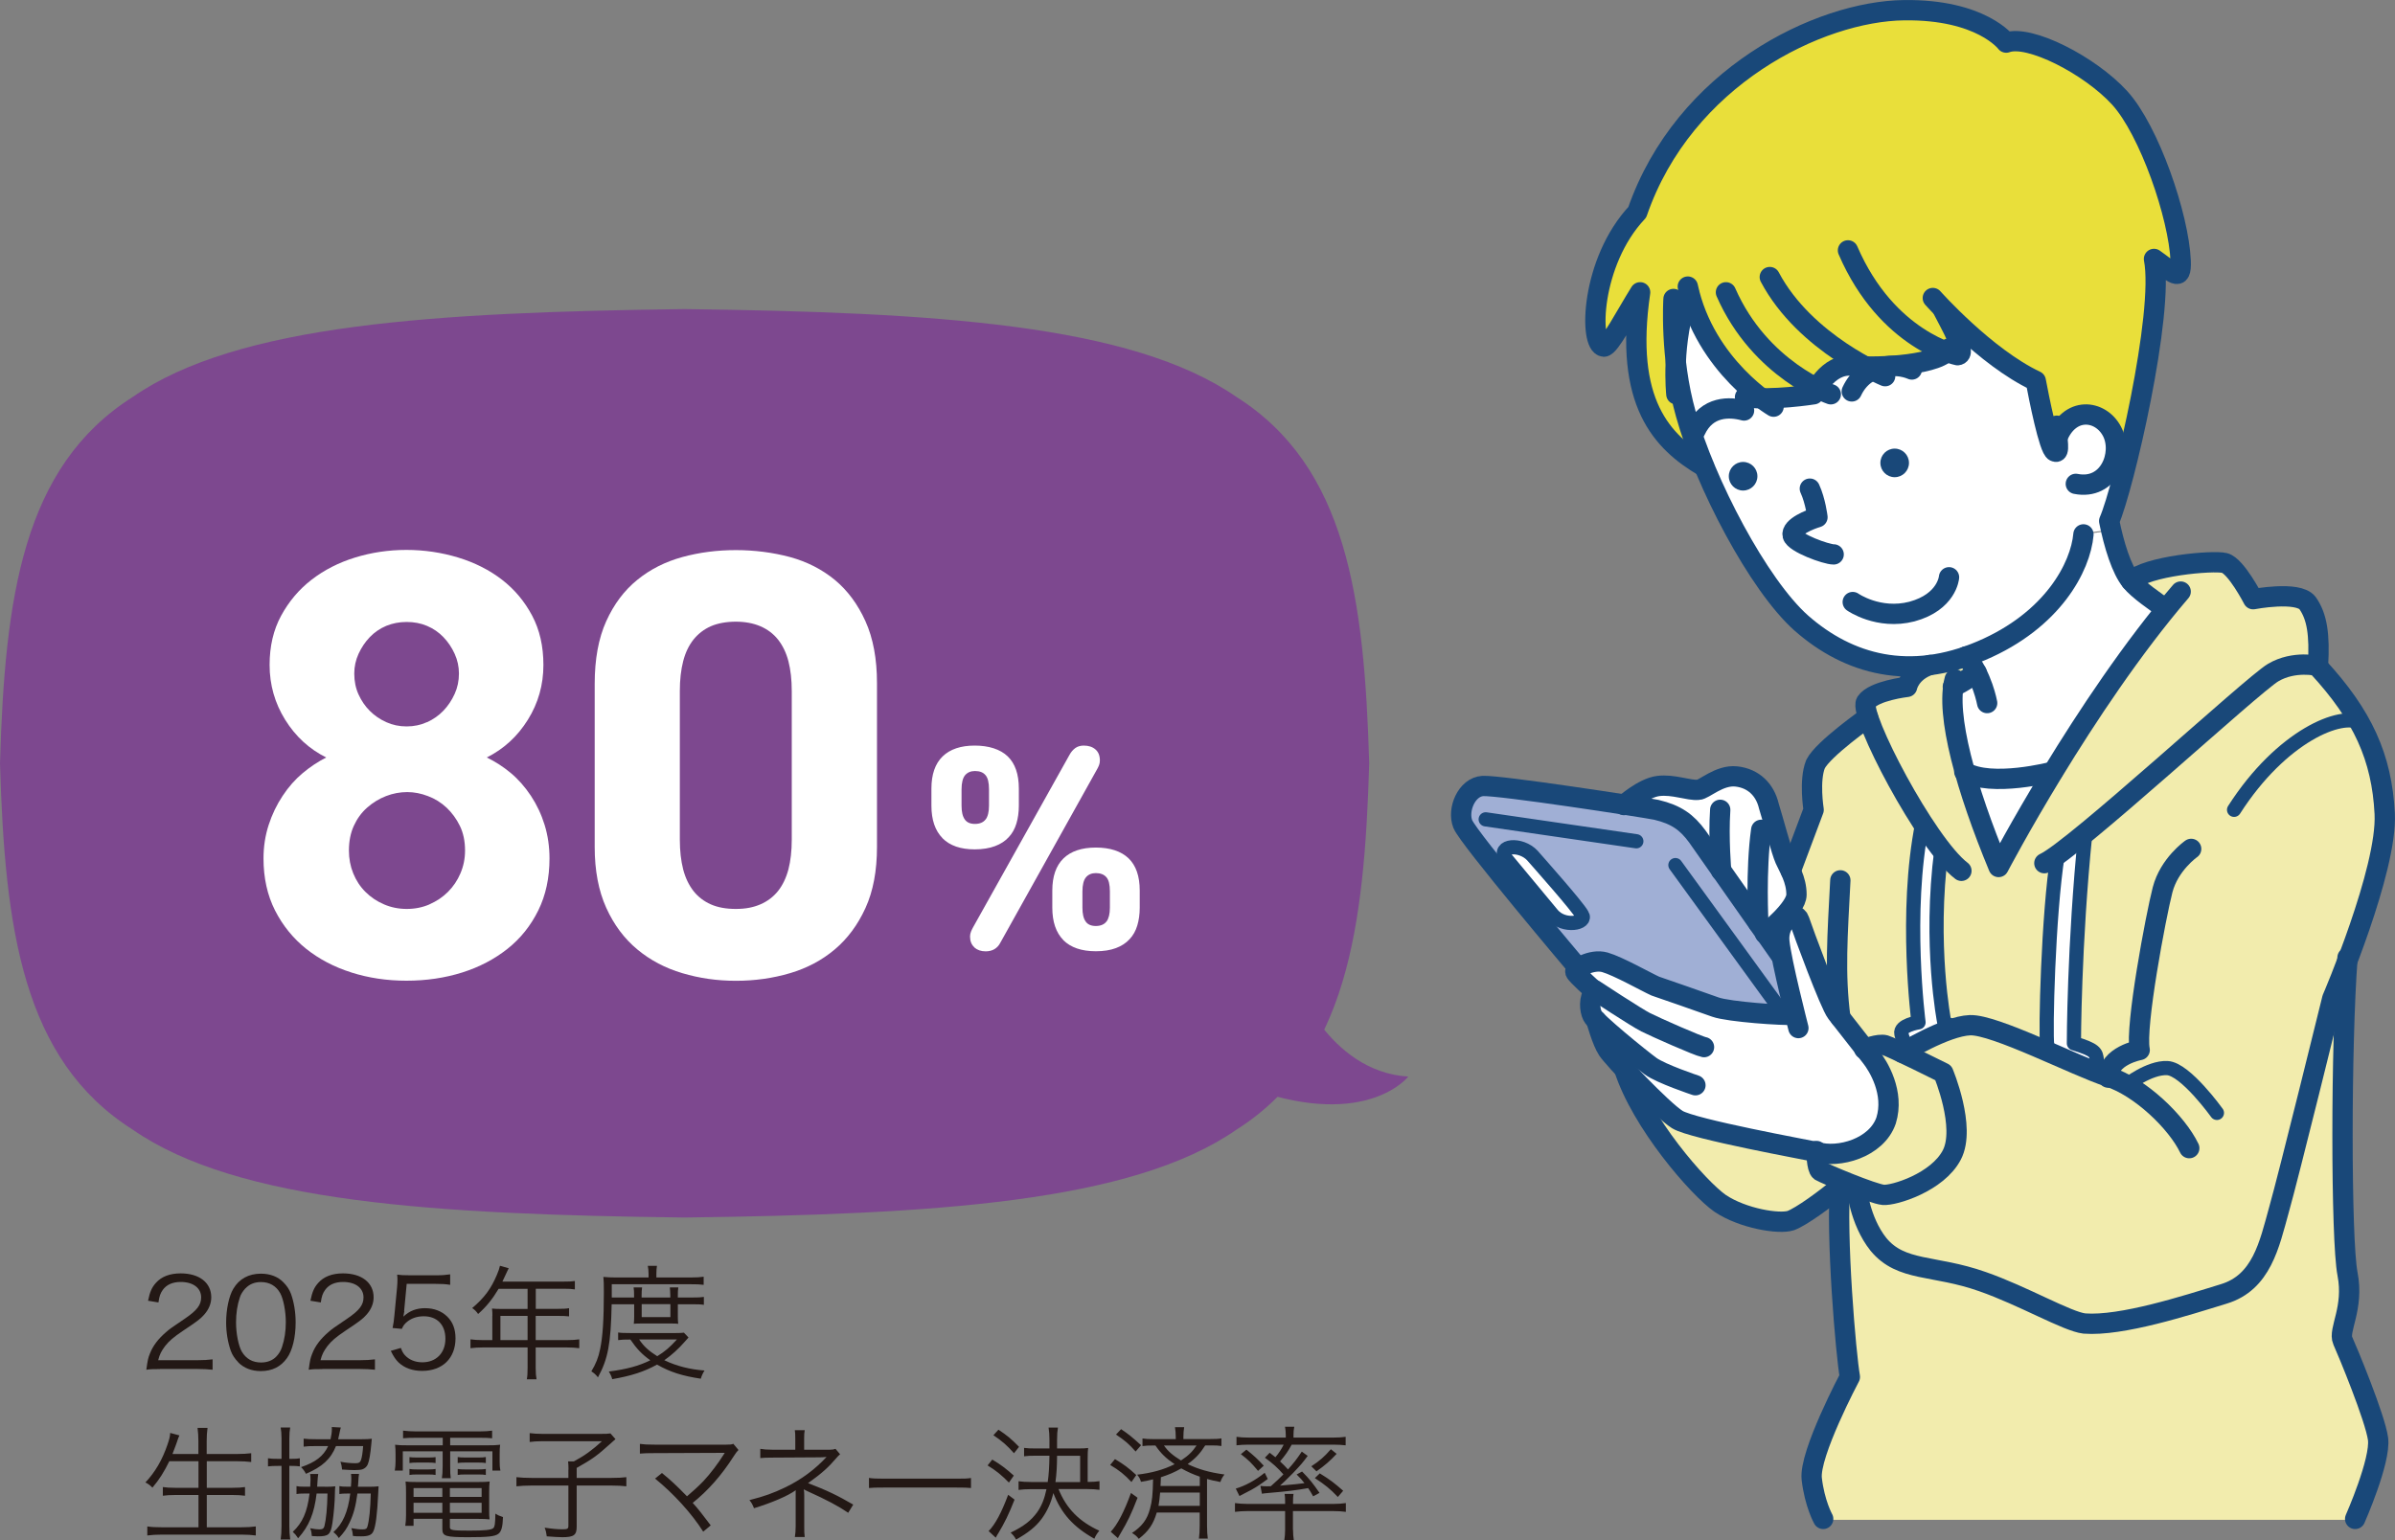 <?xml version="1.0" encoding="UTF-8"?>
<svg id="_レイヤー_2" data-name="レイヤー_2" xmlns="http://www.w3.org/2000/svg" viewBox="0 0 251.22 161.63">
  <rect x="0" y="0" width="251.22" height="161.63" fill="#808080" stroke="none"/>
  <defs>
    <style>
      .cls-1 {
        fill: #a0afd5;
      }

      .cls-2 {
        fill: #194879;
      }

      .cls-3 {
        fill: #231815;
      }

      .cls-4 {
        fill: #f2ecad;
      }

      .cls-5 {
        fill: #fff;
      }

      .cls-6 {
        fill: #e9df3a;
      }

      .cls-7 {
        stroke-width: 2.13px;
      }

      .cls-7, .cls-8 {
        fill: none;
        stroke: #194879;
        stroke-linecap: round;
        stroke-linejoin: round;
      }

      .cls-8 {
        stroke-width: 1.49px;
      }

      .cls-9 {
        fill: #7d488f;
      }
    </style>
  </defs>
  <g id="_文字" data-name="文字">
    <g>
      <g>
        <path class="cls-4" d="M243.14,69.97c4.7,5.1,6.7,9.5,7,15.4.1,3.7-2.2,10.6-3.9,15.1h0c-.9,2.5-1.7,4.2-1.7,4.2,0,0-4.6,18.6-5.6,22.2-1,3.6-1.8,7.6-5.8,8.8-3.9,1.2-10.7,3.4-14.6,3.1-1.8-.2-6.4-2.9-10.7-4.3-5.1-1.8-8.5-1.1-10.9-3.9-2-2.5-2.3-6-2.3-6,1.2.5,2.4.9,2.8.9,1.1.2,5.7-1.3,7.2-4.2,1.5-3-.9-8.6-.9-8.6,0,0-2.5-1.3-4.3-2.1,0,0,.2-.1.6-.4,1.1-.6,3.2-1.8,5.1-2.2.5-.1,1-.2,1.4-.2,1.3-.1,4.2,1.1,7.1,2.3,2,.9,4.1,1.8,5.7,2.4.1-.1.6-.7.5-1.3-.1-.7-.1-1-2.4-1.7,0,0,0-10.2,1.2-22.1,6.6-5.4,18-15.8,19.7-16.8,2.4-1.3,4.8-.6,4.8-.6Z"/>
        <path class="cls-5" d="M219.94,111.17c.1.6-.3,1.2-.5,1.3-1.6-.6-3.7-1.6-5.7-2.4l1-.3c-.2-1.2.1-13.6,1-20h0c.8-.6,1.8-1.3,2.9-2.3-1.2,11.8-1.2,22.1-1.2,22.1,2.4.6,2.4.9,2.5,1.6Z"/>
        <path class="cls-5" d="M215.34,80.97c-3.5,5.7-5.7,10-5.7,10-1.5-3.5-2.7-7-3.6-10,2.7,1.6,8.8.1,9.3,0Z"/>
        <path class="cls-5" d="M221.44,55.67c.5,2.2,1.2,4.3,2.1,5.3.7.9,2.6,2.2,3.6,2.9-4.5,5.5-8.6,11.9-11.8,17h0c-.5.1-6.6,1.6-9.3,0-1-3.6-1.5-6.8-1.2-8.9,1-.4,2.5-1.5,2.5-1.5-.3-.6-.7-1.2-1.1-1.7.5-.2,1-.4,1.6-.6,7.5-3.2,10.4-8.7,10.7-12.1l2.9-.4Z"/>
        <path class="cls-4" d="M223.54,60.97c1.6-1.6,8.7-2.2,9.8-1.9,1.1.3,3,3.8,3,3.8,0,0,4.7-.9,5.7.4,1,1.3,1.3,3.2,1.1,6.6,0,0-2.5-.7-4.7.7-1.7,1-13.1,11.4-19.7,16.8-1.1.9-2.1,1.7-2.9,2.3h0c-1,6.3-1.3,18.8-1,20l-1,.3c-2.9-1.3-5.8-2.4-7.1-2.3-.4,0-.9.1-1.4.2,0,0-.7-.2-1.3-.6,0,0-1.5-8.1-.3-18.1-.6-.8-1.3-1.8-2-2.8-2.5-3.8-4.9-8.6-5.7-11.1-.3-.8-.3-1.4-.2-1.6.8-1.3,4.3-1.6,4.3-1.6,0,0,.2-1.7,2.4-2.3h0c1.2-.2,2.5-.5,3.8-.9.4.6.8,1.2,1.1,1.7,0,0-1.5,1.1-2.5,1.5-.3,2.1.2,5.2,1.2,8.9.9,3.1,2.1,6.5,3.6,10,0,0,2.2-4.3,5.7-10h0c3.1-5.1,7.3-11.5,11.8-17-1.1-.7-3-2.1-3.7-3Z"/>
        <path class="cls-5" d="M200.14,110.17s-.4-.8-.6-1.6c-.2-.9,1.8-1.2,1.8-1.2,0,0-1.4-11.5.4-20.9.7,1,1.3,2,2,2.8-1.3,10,.3,18.1.3,18.1.7.4,1.3.6,1.3.6-1.9.4-4.1,1.6-5.2,2.2Z"/>
        <path class="cls-5" d="M198.34,38.37h-.4c.1.1.3,0,.4,0Z"/>
        <path class="cls-4" d="M193.04,123.87c-1-.4-1.9-.8-2.1-.9-.5-.3-.4-2.1-.4-2.1,2.3.7,6.3-.4,7.3-3.2.9-2.9-.8-5.7-1.6-6.8,0,0-.2-.3-.6-.7,0,0,1.5-.6,2.2-.4.2.1.9.4,1.8.8,1.8.9,4.3,2.1,4.3,2.1,0,0,2.4,5.7.9,8.6-1.5,2.9-6.1,4.3-7.2,4.2-.5-.1-1.6-.4-2.8-.9-.7-.2-1.3-.5-1.8-.7Z"/>
        <path class="cls-5" d="M195.84,38.47h2.1c-.5.1-1,.2-1.4.4h0c-.3-.1-.5-.3-.7-.4Z"/>
        <path class="cls-4" d="M246.24,100.47c-.7,9.1-.7,29.6,0,33.2.7,3.6-1,5.8-.5,7,.5,1.1,3.4,8.1,3.7,10.4s-2.4,8.4-2.4,8.4h-56s-.9-1.6-1.2-4.2c-.3-2.6,4-10.7,4-10.7-.4-2.1-1.4-13.8-1-19.9,0-.3,0-.5.1-.8.5.2,1.1.5,1.7.7,0,0,.3,3.6,2.3,6,2.3,2.8,5.7,2.1,10.9,3.9,4.3,1.5,8.9,4.2,10.7,4.3,3.9.3,10.7-1.8,14.6-3.1,3.9-1.2,4.8-5.2,5.8-8.8,1-3.6,5.6-22.2,5.6-22.2,0,0,.8-1.7,1.7-4.2Z"/>
        <path class="cls-4" d="M188.64,96.47c-.4-1.2-2.3.1-2.1,2.2,0,.4.1.8.2,1.4h0l-1.6-2.1s3.3-2.6,3.3-4.1c0-1-.3-1.8-.6-2.5l2.4-6.4s-.4-3.1.3-4.7c.7-1.7,5.5-5,5.5-5,.8,2.5,3.3,7.3,5.7,11.1-1.8,9.4-.4,20.9-.4,20.9,0,0-2,.3-1.8,1.2.2.9.6,1.6.6,1.6-.4.2-.6.4-.6.4-.8-.4-1.5-.7-1.8-.8-.7-.2-2.2.4-2.2.4-.7-.9-1.9-2.3-2.6-3.2-.2-.3-.4-.5-.5-.6-.6-1-3.4-8.5-3.8-9.8Z"/>
        <path class="cls-5" d="M221.64,48.47l1.3.3c-.7,2.8-1.3,5-1.8,5.9.1.3.1.6.2.9l-2.9.4c-.2,3.5-3.1,9-10.6,12.3-.5.2-1.1.4-1.6.6-1.3.4-2.6.8-3.8.9-5.2.7-9.8-1.1-13.6-4.4-3.4-3-7.5-10.1-10.2-16.4-.8-1.9-1.5-3.8-1.9-5.4-.5-1.8-.8-3.6-1-5.2h0c.1-2,.4-4.8,1.3-7.5,1.4,5.8,5.5,9.5,7.6,11.1,2.6,0,5.5-.4,5.5-.4,0,0,.1-.3.4-.7.6-.9,1.8-2.5,3.8-2.3.4,0,.9.1,1.5.1.2.1.5.2.7.3h0c.5-.2,1-.3,1.4-.4h.7c2.4-.2,4.8-.6,5.5-1.4.7.3,1.2.4,1.2.4,1.1-.1-.8-3.3-1.5-4.7,1.9,2,5.8,5.7,9.6,7.4.3,1.6,1.4,7.2,2,7.4.4.1.4-.6.3-1.5,1.3-3.4,4.5-2.9,5.7-.6.5.7.6,1.8.2,2.9Z"/>
        <path class="cls-5" d="M174.14,82.47c1.6-.2,3.2.5,4.2.4.6,0,2.1-1.7,4-1.4,1.8.2,2.9,1.5,3.4,3.1.5,1.7,1.3,4.7,1.7,5.6.1.4.3.7.5,1.2.3.7.6,1.5.6,2.5,0,1.5-3.3,4.1-3.3,4.1l-.7-1-3.9-5.5-2.5-3.6c-1.1-1.5-2.2-2.4-4.3-2.8-.4-.1-1.6-.3-3.3-.5-.1-.1,2-1.8,3.6-2.1Z"/>
        <path class="cls-4" d="M170.34,112.07c1.8,2,4.5,4.7,5.6,5.3,1.5,1,13.7,3.2,14.6,3.4,0,0,0,1.8.4,2.1.2.1,1,.5,2.1.9,0,.2,0,.5-.1.8-1.5,1.1-4,3.1-5.1,3.5-1.1.4-5-.2-7.4-1.8-2.3-1.6-8.3-8.5-10.1-14.2Z"/>
        <path class="cls-6" d="M222.34,10.37c3,3.4,6.2,12.4,6.4,17.1.1,2.4-.8,1.2-2.8-.2.8,4.1-1.2,14.6-2.9,21.6l-1.3-.3c.3-1,.3-2.2-.2-3.2-1.2-2.3-4.4-2.7-5.7.6.1.9.1,1.7-.3,1.5-.6-.2-1.7-5.8-2-7.4-3.8-1.8-7.7-5.5-9.6-7.4.6,1.4,2.6,4.6,1.5,4.7,0,0-.4-.1-1.2-.4-.8.8-3.2,1.3-5.5,1.4h-.7c-.8,0-1.5.1-2.1,0-.6,0-1.1,0-1.5-.1-1.9-.2-3.2,1.4-3.8,2.3-.2.4-.4.7-.4.7,0,0-2.9.4-5.5.4-2.1-1.6-6.1-5.2-7.6-11.1-1,2.8-1.3,5.5-1.3,7.5h0c.2,1.6.5,3.5,1,5.2s1.1,3.5,1.9,5.4h0c-4.4-2.6-8.4-6.7-6.7-18.3-1.5,2.4-3.2,5.7-3.8,5.7-1.6-.1-1.3-8.9,3.5-14.1,4.9-14.2,19.1-21.1,28-21.2,8.1,0,10.7,3.5,10.7,3.5,2.4-.6,8.8,2.6,11.9,6.1Z"/>
        <path class="cls-5" d="M167.24,103.87s-2-1.7-2-2c0-.1.1-.2.4-.4.6-.4,1.8-.9,2.7-.6,1.4.4,4.5,2.2,5.3,2.5.9.4,4.8,1.7,6.3,2.2,1.4.5,7.3.9,8.2.8-.4-1.7-1.1-4.4-1.4-6.3-.1-.6-.2-1-.2-1.4-.2-2.1,1.8-3.5,2.1-2.2.3,1.2,3.2,8.8,3.9,9.7.1.2.3.4.5.6.7.9,1.9,2.4,2.6,3.2.3.4.6.7.6.7.8,1,2.5,3.9,1.6,6.8-.9,2.8-5,3.9-7.3,3.2-.9-.2-13-2.4-14.6-3.4-1-.7-3.8-3.4-5.6-5.3-.9-.9-1.5-1.7-1.7-2-.6-.9-1.2-3.1-1.2-3.1-.3-.3-.4-.5-.5-.6-.2-.4-.4-1.6.3-2.4Z"/>
        <path class="cls-5" d="M160.84,89.87c.7.8,4.6,5.2,5.2,6.2.5.9-1.9,1.4-3.1,0l-4.9-5.9c-1-1.5,1.5-1.7,2.8-.3Z"/>
        <path class="cls-1" d="M162.94,96.07c1.2,1.4,3.7.9,3.1,0-.5-.9-4.5-5.4-5.2-6.2-1.3-1.4-3.8-1.2-2.9.2l5,6ZM168.24,100.87c-1-.3-2.2.2-2.7.6,0,0-11.4-13.6-12.1-15-.6-1.4.4-3.9,2.1-4,1.3,0,9.9,1.2,14.9,2,1.7.3,2.9.5,3.3.5,2.1.5,3.2,1.3,4.3,2.8l2.5,3.6,3.9,5.5.7,1,1.5,2.2h0c.3,1.9,1,4.7,1.4,6.3-1,.1-6.8-.3-8.2-.8-1.4-.5-5.4-1.9-6.3-2.2-.8-.3-3.9-2.1-5.3-2.5Z"/>
      </g>
      <circle class="cls-2" cx="182.84" cy="49.97" r="1.5"/>
      <circle class="cls-2" cx="198.74" cy="48.57" r="1.5"/>
      <path class="cls-7" d="M188.14,106.47c-1,.1-6.8-.3-8.2-.8-1.4-.5-5.4-1.9-6.3-2.2-.9-.4-3.9-2.1-5.3-2.5s-3.2.7-3.1,1,2,2,2,2c-.6.8-.5,2-.2,2.6.2.6,5,4.5,6.1,5.3,1.1.8,4.7,2,4.7,2"/>
      <path class="cls-7" d="M167.44,107.07s.6,2.2,1.2,3.1c.6.9,5.7,6.3,7.3,7.3,1.6,1,13.7,3.2,14.6,3.4,2.3.7,6.3-.4,7.3-3.3.9-2.9-.8-5.7-1.6-6.7,0,0-2.9-3.7-3.6-4.6-.7-.9-3.5-8.5-3.9-9.7s-2.3.1-2.1,2.2,2,9.1,2,9.1"/>
      <path class="cls-7" d="M167.24,103.87s4.4,2.9,5.4,3.4,5.5,2.5,6.1,2.6"/>
      <path class="cls-7" d="M186.74,100.17l-8.7-12.4c-1.1-1.5-2.2-2.3-4.3-2.8-1.5-.3-16.5-2.6-18.2-2.5s-2.7,2.5-2.1,4,12.1,15.1,12.1,15.1"/>
      <line class="cls-8" x1="175.74" y1="90.77" x2="187.14" y2="106.47"/>
      <line class="cls-8" x1="155.84" y1="85.97" x2="171.64" y2="88.27"/>
      <path class="cls-8" d="M157.94,90.07l4.9,5.9c1.2,1.4,3.7.9,3.1,0-.5-.9-4.5-5.4-5.2-6.2-1.2-1.3-3.7-1.1-2.8.3Z"/>
      <path class="cls-7" d="M180.44,84.97c-.2,3,.1,6.4.1,6.4"/>
      <path class="cls-7" d="M184.74,87.07c-.6,4.3-.3,9.8-.3,9.8"/>
      <path class="cls-7" d="M185.14,97.97s3.3-2.6,3.3-4.1c0-1.6-.8-2.8-1.2-3.7s-1.2-4-1.7-5.6c-.4-1.7-1.6-2.9-3.4-3.1s-3.4,1.4-4,1.4c-1,.1-2.6-.6-4.2-.4s-3.6,2-3.6,2"/>
      <path class="cls-7" d="M175.54,31.37s-.4,6.1,1.3,12.1c2,7.2,7.6,17.9,12.1,21.9,5,4.4,11.4,6.1,18.9,2.9,7.5-3.2,10.4-8.8,10.7-12.2"/>
      <path class="cls-7" d="M189.84,51.27c.6,1.3.8,3,.8,3-.7.2-2.8,1-2.6,1.9.2.8,3.5,2,4.3,2"/>
      <path class="cls-7" d="M194.34,63.17s2.7,1.9,6.2,1c3.7-1,3.9-3.6,3.9-3.6"/>
      <path class="cls-7" d="M215.74,46.07c1.3-3.5,4.6-3.1,5.8-.8,1.2,2.3-.3,6.2-3.8,5.5"/>
      <path class="cls-7" d="M215.74,44.67c0,1.4.4,3-.2,2.7-.6-.2-1.7-5.8-2-7.4-5.3-2.5-10.8-8.7-10.8-8.7"/>
      <path class="cls-7" d="M193.84,26.27c4.1,9.5,11.5,11,11.5,11,1.1-.1-.8-3.3-1.5-4.7"/>
      <path class="cls-7" d="M185.64,29.07c3.7,7,12.1,10.4,12.1,10.4"/>
      <path class="cls-7" d="M181.04,30.67c3.6,8.2,11,10.7,11,10.7"/>
      <path class="cls-7" d="M177.04,30.07c1.8,8.4,9,12.6,9,12.6"/>
      <path class="cls-7" d="M177.14,30.67c-1.9,5.3-1.3,10.7-1.3,10.7"/>
      <path class="cls-7" d="M178.74,48.97c-4.4-2.6-8.4-6.7-6.7-18.3-1.5,2.4-3.2,5.7-3.8,5.7-1.6-.1-1.4-8.9,3.5-14.1,4.9-14.2,19.1-21.1,28-21.2,8.1-.1,10.7,3.4,10.7,3.4,2.4-.9,8.8,2.4,11.9,5.8,3.1,3.4,6.2,12.4,6.4,17.1.1,2.4-.8,1.2-2.8-.2,1.1,5.7-3.2,24.1-4.7,27.5.5,2.5,1.3,5.1,2.3,6.3.7.9,2.6,2.2,3.6,2.9"/>
      <path class="cls-7" d="M177.84,45.17c1.2-2.6,3.6-2.5,5.1-2.1"/>
      <path class="cls-7" d="M194.24,41.07c1.4-3,4.7-3,6.3-2.3"/>
      <path class="cls-7" d="M183.04,41.67c2.8.4,7.2-.3,7.2-.3,0,0,1.4-3.3,4.1-3s9.4-.1,10.1-1.8"/>
      <path class="cls-7" d="M206.24,68.87c1.7,2.1,2.2,4.9,2.2,4.9"/>
      <path class="cls-7" d="M228.74,62.07c-10.2,11.9-19.1,28.9-19.1,28.9-3.4-8.2-5.6-16-4.6-19.7"/>
      <path class="cls-7" d="M204.84,72.07c1-.4,2.5-1.5,2.5-1.5"/>
      <path class="cls-7" d="M202.44,69.77c-2.1.7-2.4,2.3-2.4,2.3,0,0-3.5.4-4.3,1.6-.8,1.3,6.3,14.9,10,17.7"/>
      <path class="cls-7" d="M214.44,90.57c3.1-1.4,21.8-18.7,24-20,2.2-1.3,4.7-.7,4.7-.7.2-3.3-.1-5.2-1.1-6.6-1-1.3-5.7-.4-5.7-.4,0,0-1.8-3.5-3-3.8-1.2-.3-8.2.3-9.8,1.9"/>
      <path class="cls-7" d="M243.14,69.97c4.7,5.1,6.7,9.5,7,15.4s-5.5,19.4-5.5,19.4c0,0-4.6,18.7-5.6,22.2-1,3.6-1.8,7.6-5.8,8.8-3.9,1.2-10.7,3.4-14.6,3.1-1.8-.2-6.4-2.9-10.7-4.4-5.1-1.8-8.5-1-10.9-3.9-2-2.5-2.3-6-2.3-6"/>
      <path class="cls-7" d="M199.54,110.47s4.5-2.8,7.1-2.9,11.1,4.3,14.5,5.4c3.4,1.1,7.2,4.8,8.5,7.5"/>
      <path class="cls-8" d="M223.04,113.87s2.4-1.9,4.3-1.8,5.2,4.7,5.2,4.7"/>
      <path class="cls-7" d="M221.14,113.07c0-2.3,3.3-2.9,3.3-2.9-.5-2.4,1.7-14.1,2.4-16.8.7-2.7,3-4.3,3-4.3"/>
      <path class="cls-7" d="M190.54,120.77s0,1.8.4,2.1c.5.3,5.5,2.4,6.6,2.5s5.7-1.3,7.2-4.2c1.5-2.9-.9-8.6-.9-8.6,0,0-5.4-2.7-6.1-2.9-.7-.2-2.2.4-2.2.4"/>
      <path class="cls-7" d="M195.94,75.27s-4.7,3.3-5.5,4.9c-.7,1.7-.2,4.8-.2,4.8l-2.4,6.4"/>
      <path class="cls-7" d="M193.04,92.37c-.3,5.8-.6,9.8,0,14.4"/>
      <path class="cls-7" d="M193.04,123.87c-.5,5.8.6,18.4,1,20.6,0,0-4.3,8.1-4,10.7.3,2.6,1.2,4.2,1.2,4.2"/>
      <path class="cls-7" d="M246.24,100.47c-.7,9.1-.7,29.6,0,33.2s-1,5.9-.5,7,3.4,8.1,3.7,10.3c.3,2.3-2.4,8.4-2.4,8.4"/>
      <path class="cls-7" d="M170.34,112.07c1.8,5.7,7.8,12.6,10.1,14.2,2.4,1.6,6.2,2.2,7.4,1.8,1.1-.4,3.7-2.3,5.1-3.5"/>
      <path class="cls-8" d="M215.84,89.67c-1,6.3-1.3,18.8-1.1,20l-1,.3"/>
      <path class="cls-8" d="M218.74,87.37c-1.2,11.8-1.2,22.1-1.2,22.1,2.3.7,2.3,1,2.4,1.7s-.4,1.3-.4,1.3"/>
      <path class="cls-8" d="M203.64,89.17c-1.3,10,.3,18.1.3,18.1.7.4,1.3.6,1.3.6"/>
      <path class="cls-8" d="M201.64,86.37c-1.9,9.4-.4,20.9-.4,20.9,0,0-2,.3-1.8,1.2.2.9.7,1.6.7,1.6"/>
      <path class="cls-8" d="M234.34,84.97c5-7.8,11.3-10.3,13.3-9.1"/>
      <path class="cls-7" d="M206.04,80.97c2.8,1.7,9.3,0,9.3,0"/>
    </g>
    <g>
      <path class="cls-9" d="M143.62,80.09c-.51-17.35-2.36-31.11-13.91-38.43-11.03-7.67-31.76-8.89-57.9-9.23-26.14.34-46.87,1.56-57.9,9.23C2.36,48.98.51,62.74,0,80.09c.51,17.35,2.36,31.11,13.91,38.43,11.03,7.67,31.76,8.9,57.9,9.23,26.14-.34,46.87-1.56,57.9-9.23,11.55-7.32,13.4-21.08,13.91-38.43Z"/>
      <path class="cls-9" d="M135.72,102.61s3.54,9.84,12,10.35c0,0-4.27,5.51-16.2,1.37l4.19-11.72Z"/>
    </g>
    <g>
      <path class="cls-5" d="M36.87,102.04c-1.81-.57-3.39-1.4-4.76-2.49-1.36-1.09-2.45-2.43-3.26-4.02-.81-1.6-1.21-3.42-1.21-5.46,0-1.23.18-2.4.54-3.51.36-1.11.85-2.13,1.47-3.06.62-.94,1.32-1.73,2.11-2.39.79-.66,1.61-1.2,2.46-1.63-1.79-.89-3.22-2.21-4.31-3.96-1.08-1.74-1.63-3.66-1.63-5.75,0-1.96.4-3.68,1.21-5.17.81-1.49,1.87-2.75,3.19-3.77,1.32-1.02,2.84-1.8,4.56-2.33s3.52-.8,5.39-.8,3.68.27,5.43.8c1.74.53,3.28,1.31,4.6,2.33,1.32,1.02,2.37,2.28,3.16,3.77.79,1.49,1.18,3.21,1.18,5.17,0,2.09-.54,4-1.63,5.75-1.09,1.75-2.52,3.06-4.31,3.96.89.43,1.73.97,2.52,1.63.79.66,1.49,1.46,2.11,2.39.62.94,1.1,1.96,1.44,3.06.34,1.11.51,2.28.51,3.51,0,2.04-.39,3.86-1.18,5.46-.79,1.6-1.86,2.94-3.22,4.02-1.36,1.08-2.95,1.92-4.76,2.49-1.81.57-3.76.86-5.84.86s-3.97-.29-5.78-.86ZM45.04,94.89c.74-.32,1.39-.75,1.95-1.31s.99-1.2,1.31-1.95.48-1.54.48-2.39c0-.98-.18-1.84-.54-2.58-.36-.74-.83-1.38-1.4-1.92-.57-.53-1.22-.94-1.95-1.21-.72-.28-1.45-.42-2.17-.42-.77,0-1.51.14-2.23.42-.72.28-1.38.68-1.98,1.21-.6.53-1.06,1.17-1.4,1.92-.34.75-.51,1.61-.51,2.58,0,.85.15,1.65.45,2.39.3.74.72,1.39,1.28,1.95.55.55,1.2.99,1.95,1.31.74.32,1.54.48,2.39.48s1.65-.16,2.39-.48ZM44.79,75.78c.66-.3,1.23-.7,1.72-1.21.49-.51.88-1.1,1.18-1.76.3-.66.45-1.37.45-2.14,0-.72-.15-1.41-.45-2.07-.3-.66-.69-1.24-1.18-1.75-.49-.51-1.06-.9-1.72-1.18-.66-.28-1.37-.41-2.14-.41s-1.48.14-2.14.41c-.66.28-1.23.67-1.72,1.18-.49.51-.88,1.1-1.18,1.75-.3.66-.45,1.35-.45,2.07,0,.81.15,1.54.45,2.2.3.66.69,1.23,1.18,1.72.49.49,1.06.88,1.72,1.18.66.3,1.37.45,2.14.45s1.48-.15,2.14-.45Z"/>
      <path class="cls-5" d="M90.78,95.28c-.81,1.77-1.88,3.21-3.22,4.34-1.34,1.13-2.9,1.96-4.69,2.49-1.79.53-3.68.8-5.68.8s-3.83-.27-5.62-.8c-1.79-.53-3.36-1.36-4.72-2.49-1.36-1.13-2.45-2.58-3.26-4.37-.81-1.79-1.21-3.92-1.21-6.38v-17.11c0-2.6.4-4.79,1.21-6.58.81-1.79,1.89-3.23,3.26-4.34,1.36-1.11,2.94-1.9,4.72-2.39,1.79-.49,3.66-.73,5.62-.73s3.89.25,5.68.73c1.79.49,3.35,1.29,4.69,2.39,1.34,1.11,2.41,2.55,3.22,4.34.81,1.79,1.21,3.96,1.21,6.51v17.17c0,2.51-.4,4.65-1.21,6.42ZM71.31,88.09c0,1.19.12,2.23.35,3.13.23.89.6,1.65,1.08,2.27.49.62,1.1,1.08,1.82,1.4.72.32,1.6.48,2.62.48s1.84-.16,2.58-.48c.74-.32,1.36-.79,1.85-1.4.49-.62.85-1.37,1.09-2.27.23-.89.35-1.94.35-3.13v-15.58c0-1.19-.12-2.23-.35-3.13-.23-.89-.6-1.65-1.09-2.27-.49-.62-1.11-1.08-1.85-1.4-.75-.32-1.61-.48-2.58-.48s-1.89.16-2.62.48c-.72.32-1.33.79-1.82,1.4-.49.62-.85,1.37-1.08,2.27-.23.89-.35,1.94-.35,3.13v15.58Z"/>
      <path class="cls-5" d="M98.86,87.94c-.77-.78-1.16-1.92-1.16-3.4v-1.8c0-1.48.39-2.61,1.17-3.37.78-.76,1.91-1.14,3.37-1.14s2.68.38,3.46,1.13c.78.75,1.17,1.88,1.17,3.38v1.8c0,.69-.09,1.32-.26,1.88-.17.56-.44,1.04-.81,1.43-.37.4-.84.71-1.43.93-.59.22-1.3.34-2.13.34-1.48,0-2.61-.39-3.38-1.17ZM103.39,85.98c.23-.31.35-.8.35-1.45v-1.71c0-.71-.12-1.21-.37-1.49-.24-.29-.61-.43-1.1-.43-.45,0-.79.15-1.04.44-.24.29-.37.79-.37,1.48v1.71c0,.65.11,1.13.34,1.45.22.32.58.47,1.07.47s.88-.16,1.11-.47ZM102.21,99.4c-.31-.27-.46-.66-.46-1.14,0-.18.04-.36.11-.53.07-.17.15-.33.23-.47l10.09-18.05c.16-.3.37-.54.61-.72.24-.17.54-.26.88-.26.51,0,.92.13,1.23.4.31.26.47.65.47,1.16,0,.18-.03.35-.09.5-.06.15-.12.28-.18.38l-10.18,18.26c-.14.28-.35.5-.61.66-.26.15-.57.23-.92.23-.49,0-.88-.14-1.19-.41ZM111.54,98.64c-.77-.78-1.16-1.92-1.16-3.4v-1.8c0-1.48.39-2.61,1.17-3.37.78-.76,1.92-1.14,3.4-1.14s2.65.38,3.43,1.13c.78.75,1.17,1.88,1.17,3.38v1.8c0,.69-.09,1.32-.26,1.88-.17.56-.44,1.04-.81,1.43-.37.4-.84.71-1.43.93-.59.22-1.29.33-2.1.33-1.5,0-2.64-.39-3.42-1.17ZM116.07,96.69c.23-.32.35-.8.35-1.45v-1.71c0-.71-.12-1.21-.37-1.49-.24-.28-.61-.43-1.1-.43-.45,0-.79.15-1.04.44-.24.29-.37.79-.37,1.48v1.71c0,.65.11,1.13.34,1.45.22.32.58.47,1.07.47s.88-.16,1.11-.47Z"/>
    </g>
    <g>
      <path class="cls-3" d="M16.78,143.65c-.82,0-1.01.01-1.43.07.14-1.02.18-1.22.38-1.71.32-.82.87-1.53,1.68-2.23.45-.39.48-.4,1.98-1.42,1.28-.87,1.71-1.44,1.71-2.23,0-.98-.83-1.62-2.15-1.62-.85,0-1.49.29-1.88.84-.25.35-.36.66-.45,1.31l-1.09-.18c.19-.93.39-1.39.82-1.87.58-.66,1.46-1,2.6-1,1.96,0,3.21.98,3.21,2.51,0,.66-.26,1.28-.76,1.84-.39.44-.73.69-2.2,1.67-1.02.69-1.44,1.05-1.87,1.59-.4.53-.58.88-.74,1.5h4.13c.65,0,1.09-.03,1.58-.09v1.09c-.52-.05-.95-.08-1.59-.08h-3.94Z"/>
      <path class="cls-3" d="M24.99,142.93c-.35-.35-.62-.75-.78-1.19-.32-.91-.49-1.93-.49-2.99,0-1.37.3-2.77.75-3.52.62-1.05,1.62-1.59,2.9-1.59.96,0,1.79.31,2.37.92.36.36.62.76.78,1.19.32.89.49,1.93.49,3.01,0,1.57-.34,2.95-.91,3.74-.65.91-1.55,1.36-2.75,1.36-.96,0-1.76-.31-2.37-.92ZM25.74,135.18c-.27.3-.48.62-.58.95-.27.79-.4,1.67-.4,2.62,0,1.2.26,2.47.61,3.08.45.75,1.13,1.13,2.01,1.13.65,0,1.2-.21,1.59-.61.29-.3.49-.63.61-1.01.27-.8.4-1.66.4-2.62,0-1.13-.25-2.41-.58-3.02-.43-.78-1.13-1.18-2.03-1.18-.67,0-1.2.22-1.62.66Z"/>
      <path class="cls-3" d="M33.81,143.65c-.82,0-1.01.01-1.43.07.14-1.02.18-1.22.38-1.71.32-.82.87-1.53,1.68-2.23.45-.39.48-.4,1.98-1.42,1.28-.87,1.71-1.44,1.71-2.23,0-.98-.83-1.62-2.15-1.62-.85,0-1.49.29-1.88.84-.25.35-.36.66-.45,1.31l-1.09-.18c.19-.93.39-1.39.82-1.87.58-.66,1.46-1,2.6-1,1.96,0,3.21.98,3.21,2.51,0,.66-.26,1.28-.76,1.84-.39.44-.73.69-2.2,1.67-1.02.69-1.44,1.05-1.87,1.59-.4.53-.58.88-.74,1.5h4.13c.65,0,1.09-.03,1.58-.09v1.09c-.52-.05-.95-.08-1.59-.08h-3.94Z"/>
      <path class="cls-3" d="M42.41,137.57q-.03.23-.1.58c.62-.6,1.37-.89,2.27-.89.95,0,1.75.31,2.33.88.58.56.87,1.32.87,2.28,0,2.09-1.36,3.42-3.5,3.42-1.01,0-1.85-.3-2.47-.88-.32-.32-.51-.6-.82-1.22l1.06-.31c.13.36.22.53.41.75.44.49,1.09.76,1.84.76,1.45,0,2.42-.98,2.42-2.47s-.89-2.36-2.27-2.36c-.66,0-1.23.18-1.7.54-.31.25-.45.43-.6.78l-.97-.09c.1-.5.14-.78.19-1.33l.28-2.93c.03-.38.04-.53.04-.78,0-.18,0-.23-.03-.56.4.05.61.07,1.37.07h2.67c.7,0,1-.03,1.52-.1v1.1c-.49-.08-.91-.1-1.52-.1h-3.04l-.27,2.86Z"/>
      <path class="cls-3" d="M51.65,138.06c0-.29-.01-.51-.04-.76.27.03.56.04.92.04h2.81v-2.11h-3.04c-.66,1.1-1.28,1.87-2.15,2.64-.21-.3-.34-.43-.62-.62,1.28-1.09,1.98-2.03,2.59-3.49.17-.38.26-.67.32-.95l.92.26c-.05.1-.09.19-.17.35l-.49,1.05h6.43c.57,0,.84-.01,1.17-.06v.88c-.32-.05-.63-.07-1.17-.07h-2.93v2.11h2.34c.53,0,.82-.01,1.15-.07v.86c-.34-.04-.65-.05-1.14-.05h-2.36v2.54h3.26c.58,0,.95-.03,1.31-.08v.93c-.38-.05-.78-.08-1.31-.08h-3.26v2.14c0,.56.03.87.09,1.2h-1.02c.06-.32.08-.61.08-1.2v-2.14h-4.68c-.53,0-.93.03-1.31.08v-.93c.38.05.74.08,1.31.08h.98v-2.55ZM55.34,140.61v-2.54h-2.85v2.54h2.85Z"/>
      <path class="cls-3" d="M64.16,136.84c-.09,4.2-.38,5.73-1.44,7.68-.23-.3-.41-.45-.69-.63.48-.8.74-1.45.92-2.34.27-1.28.39-3.07.39-5.99,0-.84-.01-1.19-.05-1.58.41.04.83.06,1.33.06h3.41v-.38c0-.32-.03-.57-.08-.84h.96c-.04.23-.06.49-.06.84v.38h3.55c.69,0,1.08-.03,1.41-.08v.85c-.39-.05-.74-.06-1.35-.06h-8.29v1.39s2.34,0,2.34,0v-.21c0-.36-.01-.61-.05-.85h.89c-.04.27-.05.52-.05.84v.22h3.01v-.21c0-.34-.03-.61-.05-.85h.89c-.04.23-.05.48-.05.87v.19h1.55c.58,0,.87-.01,1.18-.06v.83c-.29-.05-.62-.06-1.18-.06h-1.55v1.27c0,.3.01.54.04.78-.26-.03-.35-.03-.84-.03h-2.89c-.52,0-.75,0-.93.03.03-.25.04-.52.04-.78v-1.27h-2.36ZM72.22,140.34c-.16.17-.22.23-.44.49-.6.69-1.33,1.36-2.1,1.89,1.27.61,2.68.97,4.22,1.08-.18.29-.29.52-.39.86-1.94-.29-3.23-.7-4.59-1.48-1.36.75-2.69,1.18-4.7,1.53-.08-.3-.17-.49-.36-.8,1.9-.25,3.12-.58,4.35-1.18-.87-.63-1.42-1.2-2.09-2.18-.62,0-.95.01-1.28.06v-.8c.29.05.65.06,1.31.06h4.7c.41,0,.63-.01.89-.04l.47.5ZM67.04,140.54c.49.73,1,1.19,1.9,1.76.82-.51,1.26-.88,2.07-1.76h-3.98ZM67.31,138.2h3.01v-1.36h-3.01v1.36Z"/>
      <path class="cls-3" d="M17.76,153.32c-.56,1.14-1.05,1.92-1.77,2.77-.26-.26-.41-.38-.74-.54,1.04-1.11,1.77-2.37,2.32-3.98.19-.56.27-.85.28-1.22l.97.26c-.09.18-.16.38-.26.69-.04.12-.19.54-.47,1.26h2.72v-1.37c0-.52-.03-.89-.09-1.37h1.05c-.06.43-.09.83-.09,1.37v1.37h3.19c.58,0,1.04-.03,1.48-.08v.92c-.48-.05-.89-.08-1.46-.08h-3.2v2.79h2.62c.65,0,1.05-.03,1.39-.08v.91c-.38-.05-.78-.08-1.39-.08h-2.62v3.39h3.61c.66,0,1.09-.03,1.53-.09v.95c-.49-.06-.88-.09-1.52-.09h-8.33c-.62,0-1.06.03-1.53.09v-.95c.45.07.87.09,1.52.09h3.85v-3.39h-2.37c-.6,0-1.01.03-1.37.08v-.91c.35.05.73.08,1.37.08h2.37v-2.79h-3.06Z"/>
      <path class="cls-3" d="M29.53,150.93c0-.48-.03-.8-.09-1.15h1c-.06.35-.09.62-.09,1.14v2.15h.17c.48,0,.69-.01.93-.06v.85c-.31-.04-.49-.05-.92-.05h-.18v6.32c0,.53.03.92.09,1.4h-1c.06-.4.09-.83.09-1.41v-6.31h-.34c-.47,0-.73.01-1.08.05v-.85c.3.05.54.06,1.08.06h.34v-2.14ZM34.08,156c.5,0,.79-.01,1.09-.05-.03.25-.03.39-.04.73,0,.83-.13,2.27-.26,3.11-.19,1.23-.39,1.41-1.54,1.41-.17,0-.41-.01-.62-.03-.03-.35-.05-.49-.17-.82.38.08.67.12.97.12.32,0,.45-.09.52-.34.17-.66.3-1.93.32-3.42h-1.14c-.25,2.09-.79,3.41-1.94,4.69-.23-.35-.31-.44-.56-.67,1.02-.96,1.52-2.07,1.76-4.02h-.61c-.35,0-.52.01-.76.05v-.83c.21.05.4.06.8.06h.64c.01-.29.03-.49.03-.71,0-.27-.01-.43-.04-.62h.85c-.04.23-.06.5-.08.84-.01.18-.01.25-.03.49h.8ZM37.98,151.01c.43,0,.73-.01,1.02-.05q-.04.3-.05.54c-.09,1.02-.22,1.8-.38,2.16-.1.23-.3.42-.56.51-.16.05-.41.08-.83.08-.36,0-.8-.03-1.3-.06-.03-.31-.06-.5-.17-.82.48.1,1.05.16,1.58.16.35,0,.49-.09.58-.35.1-.31.17-.74.22-1.45h-2.85c-.54,1.36-1.44,2.18-3.15,2.91-.14-.28-.29-.48-.51-.7,1.53-.52,2.36-1.17,2.84-2.21h-1.31c-.58,0-.93.01-1.26.06v-.84c.34.05.71.06,1.3.06h1.52c.1-.43.14-.75.14-1.06,0-.09,0-.13-.01-.22l.95.05c-.05.17-.09.32-.16.69-.04.19-.06.31-.12.54h2.49ZM38.63,156c.48,0,.75-.01,1.08-.05-.01.23-.03.49-.04.78-.1,2.16-.26,3.42-.51,3.95-.17.38-.52.52-1.27.52-.45,0-.57,0-.87-.04-.03-.36-.05-.48-.17-.82.49.09.8.13,1.17.13.34,0,.45-.06.52-.29.19-.66.31-1.83.35-3.47h-1.4c-.18,1.33-.4,2.16-.82,3.04-.31.66-.58,1.04-1.13,1.63-.17-.26-.32-.43-.57-.62.97-.86,1.53-2.1,1.77-4.05h-.35c-.38,0-.54.01-.79.05v-.83c.22.05.41.06.83.06h.38c.03-.39.04-.57.04-.8,0-.21-.01-.35-.03-.54h.84c-.04.22-.05.34-.09,1.05-.01.12-.01.17-.03.3h1.08Z"/>
      <path class="cls-3" d="M43.56,150.86c-.53,0-.87.01-1.28.05v-.8c.41.05.82.08,1.32.08h6.74c.54,0,.91-.03,1.28-.08v.8c-.4-.04-.67-.05-1.24-.05h-3.16v.79h3.82c.71,0,1.06-.01,1.42-.06-.04.31-.05.57-.05.98v.76c0,.4.01.63.08.97h-.84v-2.02h-4.43v1.55c0,.65.01.92.06,1.27h-.93c.05-.32.08-.66.08-1.27v-1.55h-4.18v2.02h-.84c.05-.32.08-.58.08-.97v-.76c0-.39-.01-.66-.05-.98.35.05.7.06,1.41.06h3.59v-.79h-2.86ZM43.38,159.38v.72h-.87c.05-.32.08-.69.08-1.1v-2.4c0-.47-.01-.8-.05-1.15.32.04.61.05,1.11.05h6.53c.54,0,.85-.01,1.18-.05-.04.32-.05.65-.05,1.15v1.89c0,.42.01.67.04.93-.35-.04-.67-.05-1.17-.05h-2.99v.88c0,.31.27.35,2.09.35,1.54,0,2.23-.07,2.45-.25.17-.13.22-.52.23-1.53.28.17.32.19.8.36-.03,1.02-.17,1.53-.49,1.76-.36.27-1.1.35-3.12.35-2.41,0-2.75-.1-2.75-.85v-1.08h-3.02ZM42.95,152.89c.25.03.4.04.79.04h1.2c.32,0,.54-.01.75-.04v.62c-.22-.04-.44-.05-.75-.05h-1.2c-.34,0-.56.01-.79.05v-.62ZM42.95,154.13c.21.04.43.05.79.05h1.2c.32,0,.53-.01.75-.05v.63c-.22-.04-.43-.05-.75-.05h-1.2c-.36,0-.56.01-.79.05v-.63ZM43.38,156.14v.92h3.02v-.92h-3.02ZM43.38,157.68v1.05h3.02v-1.05h-3.02ZM50.52,157.06v-.92h-3.33v.92h3.33ZM50.52,158.73v-1.05h-3.33v1.05h3.33ZM48.01,152.88c.21.04.43.05.79.05h1.41c.32,0,.54-.01.75-.05v.63c-.22-.04-.43-.05-.75-.05h-1.41c-.35,0-.57.01-.79.05v-.63ZM48.01,154.13c.21.04.43.05.79.05h1.41c.31,0,.54-.01.75-.05v.63c-.22-.04-.43-.05-.75-.05h-1.41c-.36,0-.56.01-.79.05v-.63Z"/>
      <path class="cls-3" d="M59.63,154.19c0-.34-.01-.58-.04-.85h.6c1.2-.65,1.9-1.17,2.95-2.12h-6.27c-.52,0-.97.03-1.31.08v-.93c.39.05.78.08,1.32.08h6.14c.53,0,.78-.01,1.01-.05l.53.6c-.27.23-.28.25-.47.42-1.46,1.32-1.93,1.66-3.6,2.6v1.05h3.64c.74,0,1.13-.03,1.57-.08v.96c-.47-.05-.87-.08-1.57-.08h-3.64v4.33c0,.87-.31,1.09-1.49,1.09-.41,0-.82-.03-1.65-.09-.05-.4-.09-.57-.22-.91.79.12,1.33.17,1.87.17s.62-.06.62-.38v-4.21h-3.86c-.65,0-1.1.03-1.59.08v-.96c.48.05.89.08,1.62.08h3.83v-.86Z"/>
      <path class="cls-3" d="M69.43,154.55c.97.8,1.45,1.24,2.63,2.45.56-.47,1.24-1.09,1.72-1.59.71-.75,1.59-1.92,2.14-2.81.04-.06.05-.08.1-.16q-.18.01-7.4.03c-.7,0-1.06.01-1.5.05v-1.02c.45.06.76.08,1.52.08h7.55c.45,0,.52-.01.73-.09l.54.65c-.16.16-.25.27-.52.69-1.27,1.98-2.64,3.54-4.28,4.86.49.53,1.02,1.2,1.89,2.36l-.79.66c-1.18-1.88-3.11-4-5.05-5.57l.71-.57Z"/>
      <path class="cls-3" d="M83.38,161.25c.05-.31.08-.65.08-1.1v-3.65c0-.06,0-.08.01-.14-.83.6-2.51,1.32-4.38,1.89-.17-.41-.23-.54-.48-.85,1.57-.4,2.49-.73,3.74-1.33,1.66-.8,3.1-1.85,4.35-3.2-.34.03-.54.04-.74.04l-4.95.03c-.58,0-.89.01-1.26.05v-.97c.34.06.71.09,1.26.09h2.41v-1.17c0-.43-.01-.62-.05-.88h1.04c-.05.27-.06.47-.06.86v1.19h2.72c.27,0,.4-.03.57-.09l.48.57c-.19.17-.22.19-.35.35-.87,1.02-1.54,1.63-3.01,2.68,2,.76,3.1,1.3,4.74,2.25l-.53.86c-1.08-.73-2.2-1.33-4.28-2.27-.06-.03-.19-.09-.38-.19.04.19.05.35.05.66v3.21c0,.57,0,.78.05,1.13h-1.05Z"/>
      <path class="cls-3" d="M91.14,155.07c.38.06.73.08,1.61.08h7.53c.96,0,1.17-.01,1.57-.07v1.05c-.41-.04-.71-.05-1.58-.05h-7.51c-.95,0-1.22.01-1.61.05v-1.06Z"/>
      <path class="cls-3" d="M104.09,153.15c.89.53,1.42.93,2.25,1.68l-.51.73c-.79-.8-1.35-1.26-2.24-1.8l.49-.61ZM106.42,157.35c-.62,1.57-1.04,2.42-1.7,3.52-.05.06-.14.22-.27.47l-.75-.69c.7-.71,1.36-1.96,2.05-3.81l.67.51ZM104.73,150.01c.87.57,1.41,1.02,2.16,1.8l-.53.67c-.73-.83-1.24-1.27-2.16-1.89l.53-.58ZM111.04,156.26c.82,2.02,2.15,3.38,4.27,4.35-.21.25-.38.5-.52.84-2.22-1.24-3.48-2.67-4.3-4.79-.25,1.04-.66,1.93-1.24,2.72-.62.82-1.39,1.44-2.67,2.16-.16-.3-.28-.45-.57-.73,1.36-.65,2.15-1.26,2.79-2.15.47-.67.76-1.41.97-2.41h-1.57c-.56,0-1.02.03-1.36.08v-.91c.34.05.8.08,1.35.08h1.71c.12-.85.16-1.54.18-2.76h-1.4c-.54,0-.92.01-1.26.06v-.88c.35.05.71.06,1.26.06h1.4v-.92c0-.52-.03-.87-.09-1.27h.98c-.06.4-.09.67-.09,1.27v.92h2.11c.6,0,.89-.01,1.15-.05-.04.29-.05.57-.05,1.09v2.47h.13c.45,0,.74-.03,1.11-.08v.91c-.36-.05-.78-.08-1.31-.08h-2.99ZM113.3,155.51v-2.76h-2.42c-.01,1.17-.05,1.85-.17,2.76h2.59Z"/>
      <path class="cls-3" d="M116.96,153.1c.97.58,1.4.91,2.23,1.67l-.51.73c-.7-.76-1.27-1.22-2.23-1.79l.5-.61ZM119.32,157.16c-.67,1.72-1,2.41-1.75,3.68-.1.18-.12.19-.21.36q-.05.09-.1.19l-.75-.67c.69-.73,1.41-2.1,2.12-4.07l.69.5ZM117.6,149.96c.76.51,1.08.76,2.09,1.68l-.57.66c-.67-.76-1.15-1.18-2.06-1.78l.54-.57ZM121.34,158.69c-.36,1.24-.87,1.98-1.89,2.77-.23-.29-.36-.4-.71-.61,1.06-.71,1.59-1.41,1.89-2.55.22-.8.29-1.45.32-3.08-.48.12-.67.16-1.27.26-.09-.32-.17-.47-.4-.75,1.54-.18,2.77-.52,3.93-1.1-.93-.63-1.45-1.14-2.01-1.96h-.23c-.53,0-.8.01-1.13.06v-.8c.32.05.61.07,1.15.07h2.34v-.17c0-.44-.03-.74-.08-1.08h.96c-.05.3-.08.62-.08,1.06v.18h2.82c.57,0,.84-.01,1.17-.07v.8c-.32-.05-.58-.06-1.13-.06h-.57c-.54.85-1,1.35-1.84,1.96,1.09.53,2.29.88,3.86,1.09-.21.27-.31.45-.43.79-.7-.13-.93-.19-1.4-.32v4.9c0,.57.03.97.08,1.36h-.93c.05-.39.08-.83.08-1.37v-1.37h-4.51ZM121.69,156.61c-.04.54-.1.98-.17,1.39h4.33v-1.39h-4.16ZM125.85,154.94c-.67-.23-1.28-.5-1.94-.87-.71.41-1.33.67-2.14.93-.01.49-.03.63-.04.92h4.12v-.99ZM122.09,151.67c.45.63.89,1.01,1.79,1.57.8-.53,1.19-.92,1.63-1.57h-3.42Z"/>
      <path class="cls-3" d="M135.63,160.51c0,.43.03.76.09,1.13h-1.01c.06-.4.09-.71.09-1.13v-1.96h-3.93c-.53,0-.89.03-1.33.08v-.92c.32.05.83.09,1.3.09h3.96v-.22c0-.35-.01-.58-.05-.83h.93c-.04.23-.05.47-.05.84v.21h4.26c.47,0,.93-.04,1.28-.09v.92c-.38-.05-.8-.08-1.35-.08h-4.2v1.96ZM129.63,156.19c1-.3,2.02-.85,3.03-1.66l.32.65c-.73.54-1.11.8-1.74,1.15-.26.14-.36.19-.69.36-.19.09-.26.13-.54.28l-.39-.79ZM132.22,155.91c.19.03.49.04.69.04.05,0,.06,0,.39-.01.67-.6.87-.78,1.32-1.24-.58-.67-1.11-1.15-1.94-1.75l.5-.52c.29.22.39.3.6.47.35-.41.63-.84.87-1.32h-3.67c-.51,0-.91.03-1.28.07v-.89c.38.05.76.08,1.35.08h3.82v-.27c0-.32-.03-.58-.08-.87h.97c-.06.32-.08.53-.08.87v.27h4.12c.58,0,.98-.03,1.35-.08v.89c-.38-.04-.78-.07-1.28-.07h-4.38c-.36.67-.66,1.1-1.22,1.76.39.36.54.52.83.84.62-.69.89-1.04,1.45-1.87l.62.45c-.58.78-.67.88-1.53,1.79l-.14.14q-.82.83-1.23,1.19,1.9-.16,2.56-.26c-.27-.35-.41-.51-.82-.91l.57-.31c.79.8,1.1,1.19,1.83,2.24l-.67.36c-.23-.42-.31-.54-.52-.86-1.28.23-2.19.34-4.16.51-.32.03-.52.04-.69.08l-.16-.83ZM130.75,152.11c.75.6,1.19,1,1.81,1.68l-.6.54c-.71-.85-1-1.14-1.8-1.75l.58-.48ZM140.2,152.55c-.67.72-1.24,1.22-2.11,1.83l-.54-.53c.88-.57,1.4-1.04,2.05-1.79l.61.49ZM138.43,154.59c1.08.66,1.58,1.05,2.46,1.83l-.56.65c-.78-.83-1.36-1.3-2.41-1.98l.51-.49Z"/>
    </g>
  </g>
</svg>